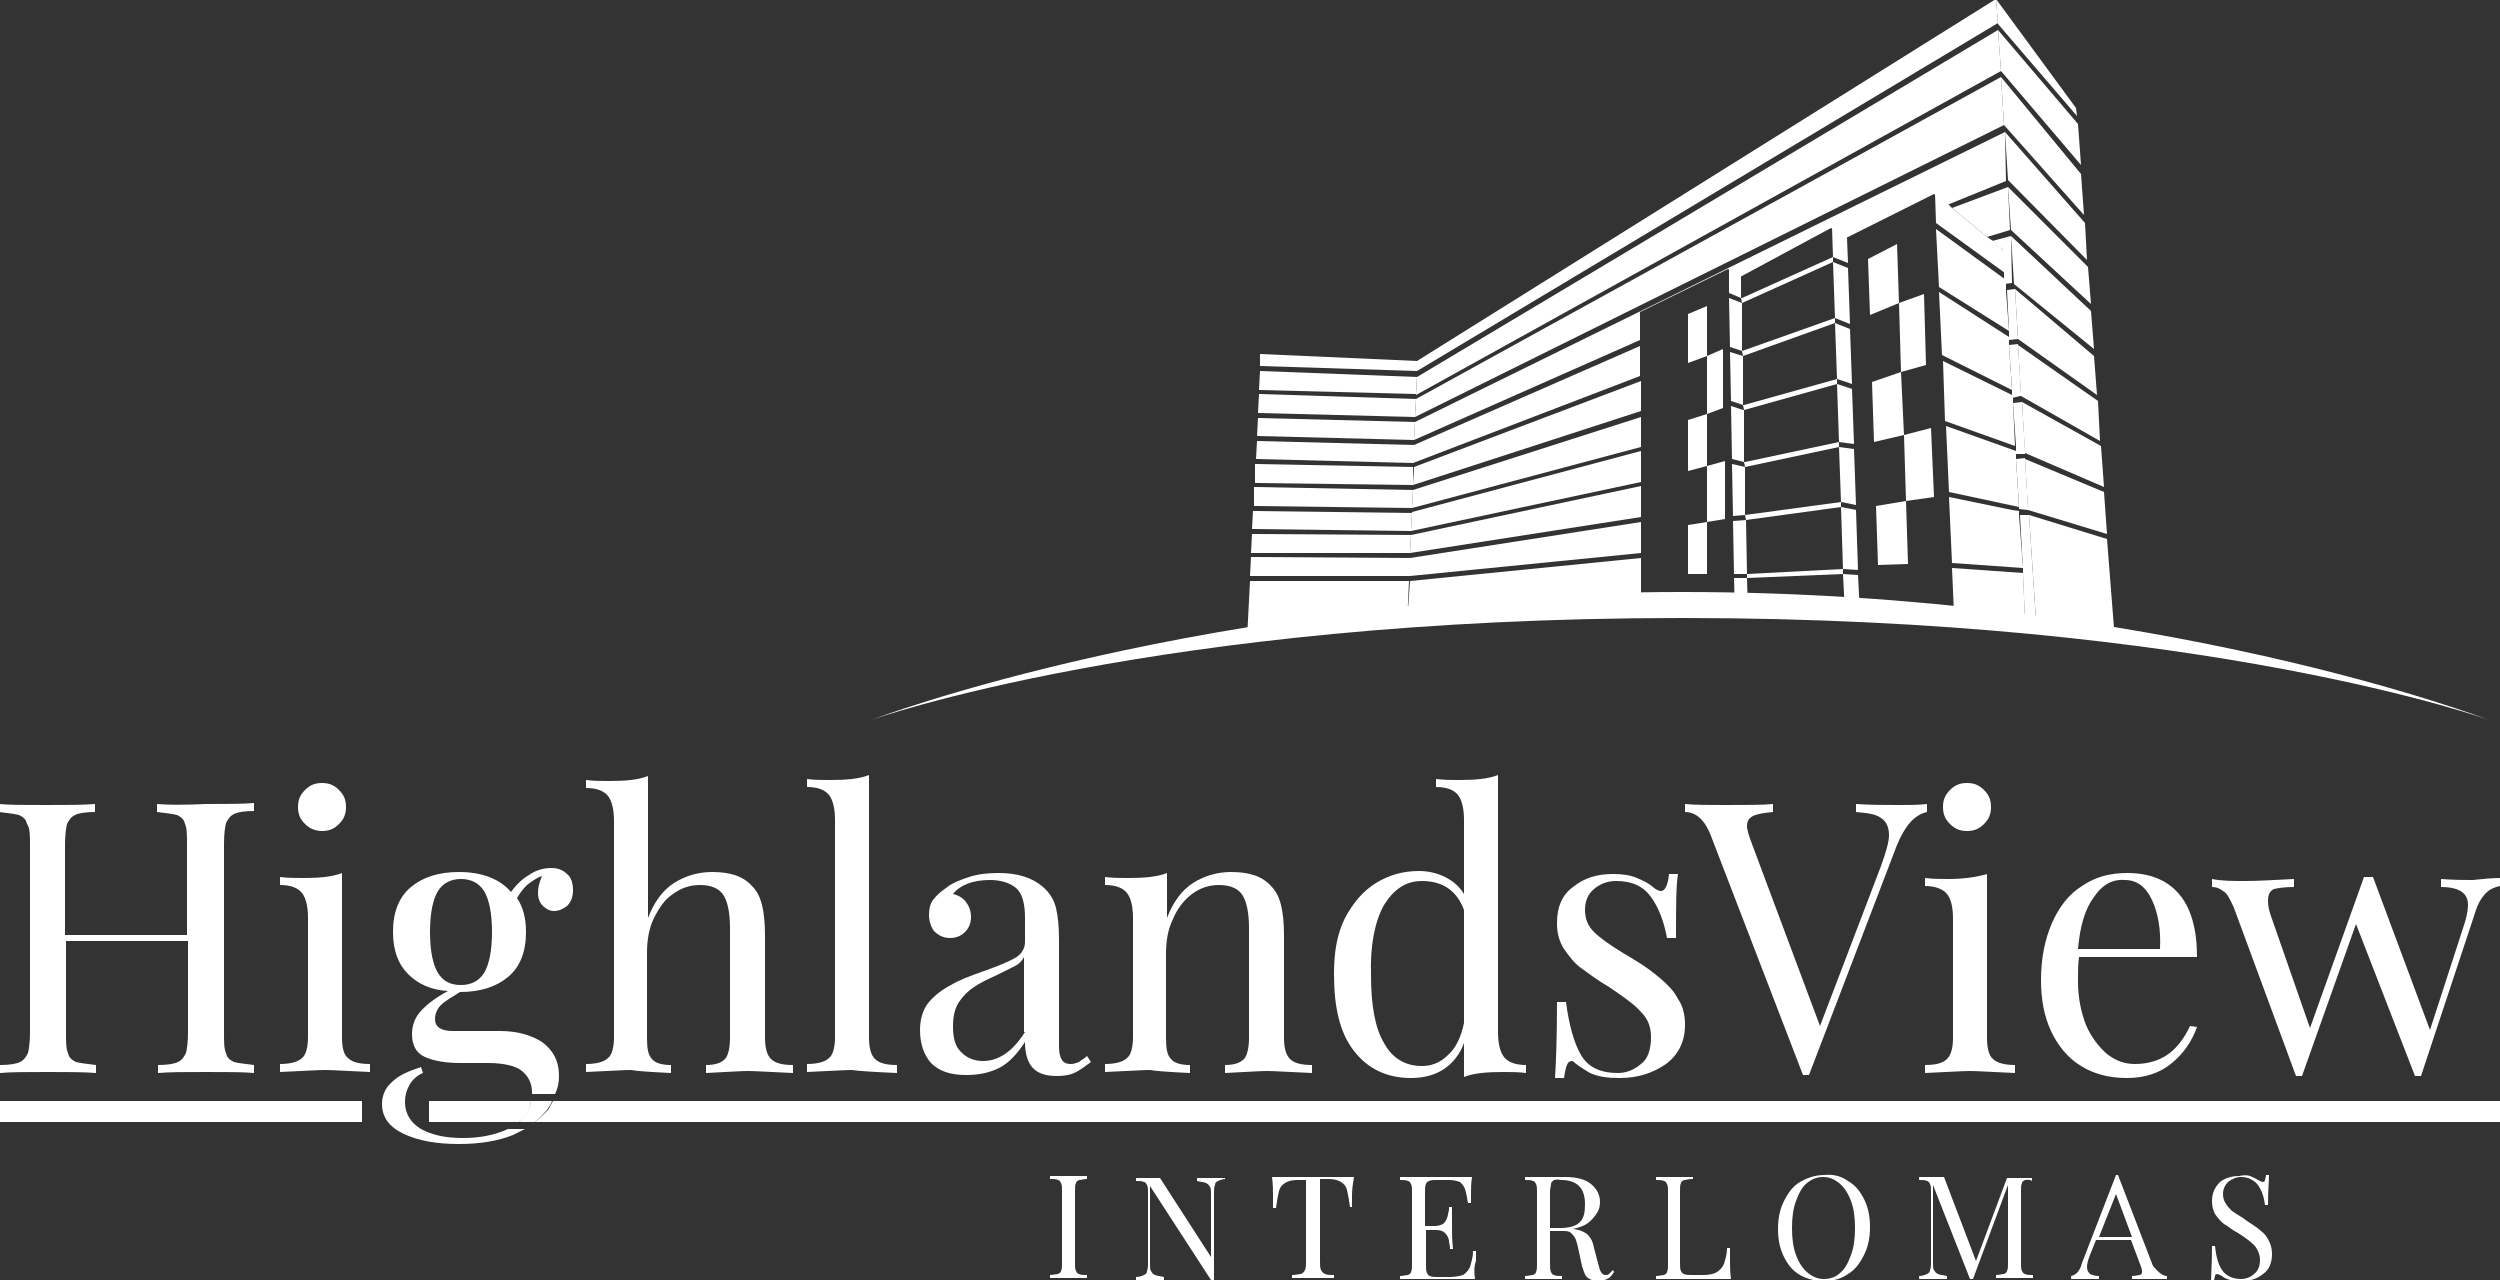 <?xml version="1.0" encoding="utf-8"?>
<!-- Generator: Adobe Illustrator 21.0.2, SVG Export Plug-In . SVG Version: 6.00 Build 0)  -->
<svg version="1.1" id="Layer_1" xmlns="http://www.w3.org/2000/svg" xmlns:xlink="http://www.w3.org/1999/xlink" x="0px" y="0px"
	 viewBox="0 0 250 128" style="enable-background:new 0 0 250 128;" xml:space="preserve">
<rect x="0" y="0" width="250" height="128" fill="#333333" stroke="none"/>
<style type="text/css">
	.st0{fill:#FFFFFF;}
</style>
<g>
	<g>
		<rect y="110.1" class="st0" width="36.2" height="2.1"/>
	</g>
	<g>
		<path class="st0" d="M108.7,117.9c-0.3,0-0.6,0.1-0.8,0.1c-0.2,0.1-0.3,0.2-0.3,0.3c-0.1,0.2-0.1,0.4-0.1,0.8v7.2
			c0,0.4,0,0.6,0.1,0.8c0.1,0.2,0.2,0.3,0.3,0.3c0.2,0.1,0.4,0.1,0.8,0.1v0.3c-0.4,0-1.1,0-1.8,0c-0.8,0-1.4,0-1.9,0v-0.3
			c0.3,0,0.6-0.1,0.8-0.1c0.2-0.1,0.3-0.2,0.3-0.3c0.1-0.2,0.1-0.4,0.1-0.8v-7.2c0-0.4,0-0.6-0.1-0.8c-0.1-0.2-0.2-0.3-0.3-0.3
			c-0.2-0.1-0.4-0.1-0.8-0.1v-0.3c0.4,0,1,0,1.9,0c0.8,0,1.4,0,1.8,0V117.9z"/>
		<path class="st0" d="M122.6,117.9c-0.3,0-0.6,0.1-0.8,0.2c-0.2,0.1-0.3,0.2-0.3,0.4c-0.1,0.2-0.1,0.5-0.1,0.8v8.7h-0.3l-6.1-9.4
			v7.7c0,0.4,0,0.7,0.1,0.8c0.1,0.2,0.2,0.3,0.4,0.4c0.2,0.1,0.5,0.1,0.9,0.2v0.3c-0.3,0-0.8,0-1.5,0c-0.6,0-1,0-1.3,0v-0.3
			c0.3,0,0.6-0.1,0.8-0.2c0.2-0.1,0.3-0.2,0.3-0.4c0.1-0.2,0.1-0.5,0.1-0.8v-7c0-0.4,0-0.6-0.1-0.8c-0.1-0.2-0.2-0.3-0.3-0.3
			c-0.2-0.1-0.4-0.1-0.8-0.1v-0.3c0.3,0,0.8,0,1.3,0c0.4,0,0.8,0,1.1,0l5.1,7.9v-6.2c0-0.4,0-0.7-0.1-0.8c-0.1-0.2-0.2-0.3-0.4-0.4
			c-0.2-0.1-0.5-0.1-0.9-0.2v-0.3c0.3,0,0.8,0,1.5,0c0.6,0,1,0,1.3,0V117.9z"/>
		<path class="st0" d="M135.2,119.5c0,0.5,0,0.9,0,1.2H135c-0.1-0.7-0.2-1.3-0.3-1.7c-0.1-0.4-0.3-0.6-0.6-0.8
			c-0.3-0.2-0.7-0.3-1.3-0.3h-0.8v8.2c0,0.4,0,0.7,0.1,0.9s0.2,0.3,0.4,0.4c0.2,0.1,0.5,0.1,0.9,0.1v0.3c-0.5,0-1.2,0-2.1,0
			c-1,0-1.7,0-2.1,0v-0.3c0.4,0,0.7-0.1,0.9-0.1c0.2-0.1,0.3-0.2,0.4-0.4s0.1-0.5,0.1-0.9V118h-0.8c-0.6,0-1,0.1-1.3,0.3
			c-0.3,0.2-0.5,0.4-0.6,0.8c-0.1,0.4-0.2,0.9-0.3,1.7h-0.3c0-0.3,0-0.7,0-1.2c0-0.5,0-1.2-0.1-1.9c0.8,0,2.2,0,4.1,0
			c1.9,0,3.3,0,4.1,0C135.3,118.3,135.2,118.9,135.2,119.5z"/>
		<path class="st0" d="M147.5,127.9c-0.7,0-1.8,0-3.3,0c-1.9,0-3.3,0-4.2,0v-0.3c0.3,0,0.6-0.1,0.8-0.1c0.2-0.1,0.3-0.2,0.3-0.3
			c0.1-0.2,0.1-0.4,0.1-0.8v-7.2c0-0.4,0-0.6-0.1-0.8c-0.1-0.2-0.2-0.3-0.3-0.3c-0.2-0.1-0.4-0.1-0.8-0.1v-0.3c0.9,0,2.3,0,4.2,0
			c1.4,0,2.4,0,3,0c-0.1,0.6-0.1,1.2-0.1,1.7c0,0.4,0,0.7,0,0.9h-0.3c-0.1-0.6-0.2-1.1-0.3-1.4c-0.1-0.3-0.3-0.5-0.5-0.7
			c-0.3-0.1-0.6-0.2-1.1-0.2h-1.2c-0.3,0-0.6,0-0.8,0.1c-0.2,0.1-0.3,0.2-0.3,0.3c-0.1,0.2-0.1,0.4-0.1,0.8v3.4h1
			c0.3,0,0.6-0.1,0.8-0.2c0.2-0.2,0.3-0.3,0.4-0.6c0.1-0.2,0.1-0.5,0.2-0.8l0-0.3h0.3c0,0.4,0,0.9,0,1.4v0.7c0,0.5,0,1.2,0.1,2.1
			h-0.3c0-0.1,0-0.3-0.1-0.7c0-0.4-0.2-0.7-0.4-0.9c-0.2-0.2-0.5-0.3-0.9-0.3h-1v3.5c0,0.4,0,0.6,0.1,0.8c0.1,0.2,0.2,0.3,0.3,0.3
			c0.2,0.1,0.4,0.1,0.8,0.1h1.1c0.6,0,1.1-0.1,1.4-0.2c0.3-0.2,0.5-0.4,0.7-0.8c0.1-0.4,0.3-0.9,0.3-1.6h0.3c0,0.3,0,0.6,0,1
			C147.4,126.6,147.4,127.2,147.5,127.9z"/>
		<path class="st0" d="M161.4,127.2c-0.2,0.3-0.4,0.6-0.7,0.7c-0.2,0.1-0.5,0.2-0.9,0.2c-0.4,0-0.7-0.1-1-0.3
			c-0.3-0.2-0.4-0.6-0.6-1.2l-0.3-1.4c-0.1-0.5-0.2-0.9-0.3-1.2c-0.1-0.3-0.3-0.5-0.5-0.7c-0.2-0.2-0.5-0.2-0.9-0.2H155v3.3
			c0,0.4,0,0.6,0.1,0.8c0.1,0.2,0.2,0.3,0.3,0.3c0.2,0.1,0.4,0.1,0.8,0.1v0.3c-0.4,0-1.1,0-1.8,0c-0.8,0-1.4,0-1.9,0v-0.3
			c0.3,0,0.6-0.1,0.8-0.1c0.2-0.1,0.3-0.2,0.3-0.3c0.1-0.2,0.1-0.4,0.1-0.8v-7.2c0-0.4,0-0.6-0.1-0.8c-0.1-0.2-0.2-0.3-0.3-0.3
			c-0.2-0.1-0.4-0.1-0.8-0.1v-0.3c0.4,0,1,0,1.8,0l1.6,0c0.2,0,0.4,0,0.6,0c1.1,0,2,0.2,2.6,0.7c0.6,0.5,0.9,1.1,0.9,1.8
			c0,0.4-0.1,0.8-0.3,1.1s-0.5,0.7-0.9,1c-0.4,0.3-1,0.5-1.6,0.6l0.2,0c0.6,0.1,1.1,0.3,1.4,0.6c0.3,0.3,0.5,0.7,0.6,1.3l0.4,1.5
			c0.1,0.4,0.2,0.8,0.3,0.9c0.1,0.2,0.3,0.3,0.4,0.3c0.2,0,0.3,0,0.4-0.1c0.1-0.1,0.2-0.2,0.4-0.4L161.4,127.2z M155.4,118
			c-0.1,0.1-0.3,0.2-0.3,0.4s-0.1,0.4-0.1,0.8v3.6h1c1,0,1.6-0.2,2-0.6c0.4-0.4,0.5-1,0.5-1.8c0-0.8-0.2-1.4-0.6-1.8
			c-0.4-0.4-1-0.6-1.8-0.6C155.7,117.9,155.5,118,155.4,118z"/>
		<path class="st0" d="M169.2,117.9c-0.3,0-0.6,0.1-0.8,0.1c-0.2,0.1-0.3,0.2-0.3,0.3c-0.1,0.2-0.1,0.4-0.1,0.8v7.2
			c0,0.4,0,0.6,0.1,0.8c0.1,0.2,0.2,0.3,0.3,0.3c0.2,0.1,0.4,0.1,0.8,0.1h1.1c0.6,0,1.1-0.1,1.4-0.3c0.3-0.2,0.5-0.4,0.7-0.8
			c0.1-0.4,0.3-0.9,0.3-1.6h0.3c0,0.3,0,0.7,0,1.2c0,0.5,0,1.2,0.1,1.9c-0.7,0-1.8,0-3.3,0c-1.9,0-3.3,0-4.2,0v-0.3
			c0.3,0,0.6-0.1,0.8-0.1c0.2-0.1,0.3-0.2,0.3-0.3c0.1-0.2,0.1-0.4,0.1-0.8v-7.2c0-0.4,0-0.6-0.1-0.8c-0.1-0.2-0.2-0.3-0.3-0.3
			c-0.2-0.1-0.4-0.1-0.8-0.1v-0.3c0.4,0,1,0,1.9,0c0.8,0,1.4,0,1.8,0V117.9z"/>
		<path class="st0" d="M184.8,118.1c0.7,0.4,1.2,1,1.6,1.8c0.4,0.8,0.6,1.7,0.6,2.8c0,1.1-0.2,2-0.6,2.8c-0.4,0.8-0.9,1.5-1.6,1.9
			c-0.7,0.5-1.5,0.7-2.4,0.7c-0.9,0-1.7-0.2-2.4-0.6c-0.7-0.4-1.2-1-1.6-1.8c-0.4-0.8-0.6-1.7-0.6-2.8c0-1.1,0.2-2,0.6-2.8
			c0.4-0.8,0.9-1.5,1.6-1.9s1.5-0.7,2.4-0.7C183.3,117.4,184.1,117.6,184.8,118.1z M180.7,118.3c-0.5,0.4-0.8,1-1.1,1.8
			c-0.3,0.8-0.4,1.7-0.4,2.7c0,1,0.1,1.9,0.4,2.7s0.7,1.4,1.2,1.8c0.5,0.4,1,0.6,1.6,0.6c0.6,0,1.2-0.2,1.6-0.6
			c0.5-0.4,0.8-1,1.1-1.8c0.3-0.8,0.4-1.7,0.4-2.7c0-1-0.1-1.9-0.4-2.7c-0.3-0.8-0.7-1.4-1.2-1.8c-0.5-0.4-1-0.6-1.6-0.6
			C181.7,117.7,181.2,117.9,180.7,118.3z"/>
		<path class="st0" d="M202.5,118c-0.2,0.1-0.3,0.2-0.3,0.3c-0.1,0.2-0.1,0.4-0.1,0.8v7.2c0,0.4,0,0.6,0.1,0.8
			c0.1,0.2,0.2,0.3,0.3,0.3c0.2,0.1,0.4,0.1,0.8,0.1v0.3c-0.4,0-1.1,0-1.8,0c-0.8,0-1.4,0-1.9,0v-0.3c0.3,0,0.6-0.1,0.8-0.1
			c0.2-0.1,0.3-0.2,0.3-0.3c0.1-0.2,0.1-0.4,0.1-0.8v-7.8l-3.5,9.4H197l-3.7-9.4v7.7c0,0.4,0,0.7,0.1,0.8c0.1,0.2,0.2,0.3,0.4,0.4
			c0.2,0.1,0.5,0.1,0.9,0.2v0.3c-0.3,0-0.8,0-1.5,0c-0.6,0-1,0-1.3,0v-0.3c0.3,0,0.6-0.1,0.8-0.2c0.2-0.1,0.3-0.2,0.3-0.4
			c0.1-0.2,0.1-0.5,0.1-0.8v-7c0-0.4,0-0.6-0.1-0.8c-0.1-0.2-0.2-0.3-0.3-0.3c-0.2-0.1-0.4-0.1-0.8-0.1v-0.3c0.3,0,0.8,0,1.3,0
			c0.5,0,0.9,0,1.2,0l3.2,8.4l3.1-8.3h0.7c0.8,0,1.4,0,1.8,0v0.3C202.9,117.9,202.7,118,202.5,118z"/>
		<path class="st0" d="M216.7,127.6v0.3c-0.4,0-0.9,0-1.6,0c-0.8,0-1.4,0-1.9,0v-0.3c0.4,0,0.6-0.1,0.8-0.1c0.2-0.1,0.2-0.2,0.2-0.4
			c0-0.2-0.1-0.4-0.2-0.7l-0.9-2.4h-3.5l-0.6,1.5c-0.2,0.5-0.3,0.9-0.3,1.2c0,0.3,0.1,0.5,0.3,0.7c0.2,0.1,0.5,0.2,0.9,0.2v0.3
			c-0.6,0-1.1,0-1.7,0c-0.4,0-0.8,0-1.1,0v-0.3c0.5-0.1,0.9-0.5,1.1-1.3l3.4-8.8h0.2l3.5,9.1C215.9,127.3,216.3,127.6,216.7,127.6z
			 M213.2,123.7l-1.6-4.3l-1.7,4.3H213.2z"/>
		<path class="st0" d="M225,117.6c0.2,0.1,0.5,0.2,0.8,0.4c0.2,0.1,0.4,0.2,0.5,0.2c0.1,0,0.2-0.1,0.2-0.2c0-0.1,0.1-0.3,0.1-0.5
			h0.3c0,0.6-0.1,1.5-0.1,3h-0.3c-0.1-0.8-0.3-1.4-0.7-2c-0.4-0.5-1-0.8-1.7-0.8c-0.5,0-0.9,0.2-1.3,0.5c-0.3,0.3-0.5,0.7-0.5,1.2
			c0,0.4,0.1,0.7,0.3,1c0.2,0.3,0.4,0.5,0.6,0.7c0.3,0.2,0.6,0.4,1.1,0.7l0.4,0.3c0.6,0.4,1.1,0.7,1.4,1c0.4,0.3,0.6,0.6,0.8,1
			c0.2,0.4,0.3,0.8,0.3,1.3c0,0.9-0.3,1.6-0.9,2c-0.6,0.5-1.3,0.7-2.2,0.7c-0.5,0-0.8,0-1.1-0.1c-0.3-0.1-0.6-0.2-0.8-0.4
			c-0.2-0.1-0.4-0.2-0.5-0.2c-0.1,0-0.2,0.1-0.2,0.2c0,0.1-0.1,0.3-0.1,0.5h-0.3c0-0.5,0.1-1.7,0.1-3.5h0.3c0.1,1,0.3,1.8,0.7,2.4
			c0.4,0.6,1.1,0.9,1.9,0.9c0.5,0,1-0.2,1.3-0.5c0.4-0.3,0.6-0.8,0.6-1.4c0-0.5-0.2-1-0.5-1.4c-0.4-0.4-0.9-0.8-1.7-1.3
			c-0.6-0.3-1-0.7-1.4-0.9c-0.4-0.3-0.6-0.6-0.9-1c-0.2-0.4-0.3-0.8-0.3-1.3c0-0.8,0.3-1.4,0.8-1.9c0.5-0.4,1.2-0.6,1.9-0.6
			C224.4,117.5,224.7,117.5,225,117.6z"/>
	</g>
	<g>
		<path class="st0" d="M192.7,80.4v0.8c-1.3,0.3-2.2,1.4-3,3.3l-8.8,23h-0.3h-0.3l-9.2-23.9c-0.6-1.6-1.5-2.4-2.6-2.4v-0.8
			c1,0.1,2.3,0.1,4,0.1c2.2,0,3.8,0,4.8-0.1v0.8c-1,0.1-1.6,0.2-2,0.4c-0.4,0.2-0.6,0.5-0.6,1c0,0.4,0.2,1,0.5,1.8l6.8,18.2l6.1-16
			c0.5-1.4,0.8-2.4,0.8-3.1c0-0.8-0.3-1.4-0.8-1.7c-0.5-0.4-1.4-0.5-2.5-0.6v-0.8c1.4,0.1,2.9,0.1,4.3,0.1
			C191,80.5,191.9,80.5,192.7,80.4z"/>
		<path class="st0" d="M198.7,103.8c0,1,0.2,1.8,0.6,2.1c0.4,0.4,1.2,0.6,2.2,0.6v0.8c-2.3-0.1-3.8-0.2-4.5-0.2
			c-0.7,0-2.2,0.1-4.5,0.2v-0.8c1.1,0,1.8-0.2,2.2-0.6c0.4-0.4,0.6-1.1,0.6-2.1V91.9c0-1.2-0.2-2-0.6-2.5c-0.4-0.5-1.2-0.8-2.2-0.8
			v-0.8c0.8,0.1,1.6,0.1,2.3,0.1c1.6,0,2.9-0.2,3.9-0.5V103.8z M198.4,79c0.5,0.5,0.7,1,0.7,1.7c0,0.7-0.2,1.2-0.7,1.7
			c-0.5,0.5-1,0.7-1.7,0.7c-0.7,0-1.2-0.2-1.7-0.7c-0.5-0.5-0.7-1-0.7-1.7c0-0.7,0.2-1.2,0.7-1.7c0.5-0.5,1-0.7,1.7-0.7
			C197.4,78.3,197.9,78.5,198.4,79z"/>
		<path class="st0" d="M219.7,102.7c-0.5,1.4-1.3,2.6-2.5,3.6c-1.2,1-2.7,1.5-4.5,1.5c-1.8,0-3.3-0.4-4.6-1.2c-1.3-0.8-2.3-2-3-3.5
			c-0.7-1.5-1-3.2-1-5.1c0-2.2,0.4-4.1,1.1-5.7c0.7-1.6,1.7-2.9,3-3.7c1.3-0.9,2.8-1.3,4.5-1.3c2.3,0,4,0.7,5.2,2.1
			c1.2,1.4,1.8,3.5,1.8,6.3h-11.8c-0.1,0.7-0.1,1.5-0.1,2.4c0,1.7,0.3,3.1,0.8,4.4c0.5,1.2,1.3,2.2,2.1,2.9c0.9,0.7,1.8,1,2.8,1
			c1.2,0,2.3-0.3,3.2-0.9c0.9-0.6,1.7-1.6,2.3-2.9L219.7,102.7z M209.4,89.7c-0.9,1.2-1.4,2.9-1.6,5.2h8.2c0.1-2-0.2-3.6-0.8-4.9
			c-0.6-1.3-1.5-2-2.7-2C211.2,87.9,210.2,88.5,209.4,89.7z"/>
		<path class="st0" d="M250,87.8v0.8c-0.5,0.1-1,0.3-1.4,0.7c-0.4,0.4-0.8,1-1.1,2l-5.4,16.3h-0.6l-5.9-15.2l-5.4,15.2h-0.6
			l-6.2-16.8c-0.4-0.9-0.7-1.5-1.1-1.7c-0.4-0.3-0.7-0.4-1.1-0.4v-0.8c1,0.2,2.1,0.2,3.3,0.2c1.3,0,2.9-0.1,4.9-0.2v0.8
			c-0.9,0-1.6,0.1-2,0.2c-0.4,0.2-0.6,0.5-0.6,1.2c0,0.5,0.1,1,0.4,1.8l3.8,10.9l5.4-15.1h0.9l5.7,15.3l3.5-10.8
			c0.2-0.7,0.3-1.3,0.3-1.7c0-0.6-0.2-1-0.6-1.3c-0.4-0.3-1.1-0.5-2.1-0.5v-0.8c1.3,0.1,2.4,0.1,3.2,0.1
			C248.2,87.9,249.2,87.8,250,87.8z"/>
	</g>
	<g>
		<g>
			<g>
				<polygon class="st0" points="183.7,37.9 183.7,37.9 185.2,38.4 185,32.9 183.5,32.3 				"/>
				<polygon class="st0" points="183.9,44.2 185.4,44.4 185.2,38.9 183.7,38.4 				"/>
				<polygon class="st0" points="183.5,31.8 183.5,31.8 185,32.4 184.8,26.8 183.3,26.2 				"/>
				<polygon class="st0" points="184.1,50.2 184.1,50.2 184.1,50.2 185.6,50.5 185.4,44.9 183.9,44.7 				"/>
				<polygon class="st0" points="184.3,56.9 185.8,57 185.6,51 184.1,50.7 				"/>
				<polygon class="st0" points="184.8,26.3 184.7,23.8 183.2,22.7 183.3,25.7 183.3,25.7 				"/>
				<polygon class="st0" points="184.3,57.4 184.5,61.4 186,61.4 185.8,57.5 				"/>
			</g>
			<polygon class="st0" points="174.1,27.6 172.9,26.8 172.9,29.3 174.1,29.8 			"/>
			<polygon class="st0" points="174.4,41 174.3,41 173.1,40.6 173.2,45.9 174.4,46.2 			"/>
			<polygon class="st0" points="173.4,57.8 173.5,61.4 174.8,61.4 174.7,57.8 			"/>
			<polygon class="st0" points="174.6,52 173.3,52.1 173.4,57.4 174.7,57.4 			"/>
			<polygon class="st0" points="174.3,35.6 174.3,35.6 173,35.2 173.1,40.1 174.3,40.5 			"/>
			<polygon class="st0" points="174.5,51.5 174.5,46.7 174.5,46.7 173.2,46.4 173.3,51.6 174.5,51.5 			"/>
			<polygon class="st0" points="174.2,30.3 174.2,30.3 172.9,29.8 173,34.7 174.2,35.1 			"/>
			<polygon class="st0" points="183.3,26.2 183.3,26.2 183.3,25.7 174.2,29.8 174.1,29.8 174.2,30.3 			"/>
			<polygon class="st0" points="183.5,32.3 183.5,31.8 174.2,35.1 174.2,35.1 174.3,35.6 183.5,32.3 			"/>
			<polygon class="st0" points="183.7,38.4 183.7,37.9 174.4,40.5 174.3,40.5 174.4,41 183.7,38.4 			"/>
			<polygon class="st0" points="183.9,44.7 183.9,44.2 183.9,44.2 174.5,46.2 174.4,46.2 174.5,46.7 183.9,44.7 			"/>
			<polygon class="st0" points="184.1,50.7 184.1,50.7 184.1,50.2 174.5,51.5 174.6,52 174.6,52 			"/>
			<polygon class="st0" points="184.3,56.9 174.7,57.4 174.7,57.4 174.7,57.8 174.7,57.8 184.3,57.4 184.3,57.4 184.3,56.9 			"/>
		</g>
		<g>
			<polygon class="st0" points="207.7,11.6 207.6,10.8 199.6,-0.1 199.8,2.4 			"/>
			<polygon class="st0" points="209.4,34.9 209.1,31.1 201.1,23.6 201.4,28.4 			"/>
			<polygon class="st0" points="209.7,39.5 209.4,35.6 201.5,28.9 201.8,33.9 			"/>
			<polygon class="st0" points="210,44.1 209.8,40.1 201.8,34.5 202.1,39.6 			"/>
			<polygon class="st0" points="208.1,16.5 207.8,12.4 199.8,3 200.1,7.1 			"/>
			<polygon class="st0" points="208.4,21.5 208.1,17.4 200.1,7.7 200.4,12.5 			"/>
			<polygon class="st0" points="209.1,30.4 208.8,26.7 200.8,18.7 201.1,23 			"/>
			<polygon class="st0" points="210.4,49.2 202.5,45.9 202.8,51 210.7,53.4 			"/>
			<polygon class="st0" points="208.7,26 208.5,22.3 200.5,13.2 200.8,18 			"/>
			<polygon class="st0" points="211.4,62.8 210.7,53.9 202.9,51.5 203.6,62 			"/>
			<polygon class="st0" points="210.4,48.7 210.1,44.6 202.2,40.2 202.5,45.3 			"/>
		</g>
		<g>
			<polygon class="st0" points="125,57.6 141,57.6 141,57.6 141,55.8 125.1,55.7 			"/>
			<polygon class="st0" points="141.5,41.7 141.6,39.9 125.9,39.4 125.8,41.3 			"/>
			<polygon class="st0" points="125.7,44.1 125.6,45.9 141.3,46.3 141.4,46.2 141.4,44.5 			"/>
			<polygon class="st0" points="141.7,37.1 141.7,36.1 126,35.4 126,36.6 			"/>
			<polygon class="st0" points="141.4,44 141.5,42.2 125.8,41.8 125.7,43.6 141.4,44 			"/>
			<polygon class="st0" points="124.7,63.9 140.7,62.4 140.9,58.1 125,58.1 			"/>
			<polygon class="st0" points="125.2,52.9 141.1,53.1 141.1,53.1 141.2,51.3 125.3,51.1 			"/>
			<polygon class="st0" points="125.1,55.3 141,55.3 141,55.3 141.1,53.5 125.2,53.4 			"/>
			<polygon class="st0" points="141.6,39.4 141.7,37.7 126,37.1 125.9,39 			"/>
			<polygon class="st0" points="125.4,50.6 141.2,50.8 141.3,49 125.4,48.7 			"/>
			<polygon class="st0" points="125.5,48.3 141.3,48.5 141.3,46.7 125.5,46.4 			"/>
		</g>
		<polygon class="st0" points="168.8,31.4 170.7,30.6 170.7,35.6 168.8,36.3 		"/>
		<polygon class="st0" points="168.8,42 170.7,41.4 170.7,46.6 168.8,47.1 		"/>
		<polygon class="st0" points="170.7,35.6 172.3,34.9 172.3,40.8 170.7,41.4 		"/>
		<polygon class="st0" points="170.7,46.6 172.5,46.1 172.5,51.9 170.7,52.2 		"/>
		<polygon class="st0" points="168.8,52.5 170.7,52.2 170.7,57.4 168.8,57.4 		"/>
		<polygon class="st0" points="186.8,25.9 189.7,24.4 189.9,30.3 187,31.5 		"/>
		<polygon class="st0" points="187.2,38.2 190.1,37.2 190.4,43.5 187.4,44.2 		"/>
		<polygon class="st0" points="189.9,30.3 192.4,29.4 192.6,36.5 190.1,37.2 		"/>
		<polygon class="st0" points="190.4,43.5 193.1,42.8 193.4,49.7 190.6,50.1 		"/>
		<polygon class="st0" points="187.6,50.6 190.6,50.1 190.8,56.4 187.8,56.5 		"/>
		<path class="st0" d="M200.1,7.1l-58.5,32.4l0.1-1.8L199.8,3L200.1,7.1z M199.6-0.1l-57.9,36.2l0,1l58.1-34.8L199.6-0.1z
			 M200.1,7.7l-58.5,32.2l-0.1,1.8l58.9-29.2L200.1,7.7z M141.4,44.5l-0.1,1.8l22.7-8.7v-3L141.4,44.5L141.4,44.5z M141.4,46.7
			L141.4,46.7l-0.1,1.8l22.8-7.4v-3L141.4,46.7L141.4,46.7z M141.1,53.1l23-4.9v-3.1l-22.9,6.1L141.1,53.1z M141.2,50.8l22.9-6.1v-3
			L141.3,49L141.2,50.8z M141,55.3l23.1-3.6v-3.1l-23,4.9L141,55.3z M140.7,62.4l23.4-1v-5.6l-23.1,2.3L140.7,62.4z M141,57.6
			l23.1-2.3v-3.1L141,55.8L141,57.6z M201.1,23.6l-1.9,0.5l1.1,0.9l0.1,2.3l0,0.6l0,0.5l0.8-0.1L201.1,23.6z M201.5,28.9l-0.8,0.1
			l0.2,4l0,0.6l0,0.4l0.9-0.1L201.5,28.9z M200.5,13.2l-59,29l-0.1,1.8l22.6-10v-2.8l8.8-4.3l1.2,0.8l9.1-4.9l1.5,1l8.8-4.4l1.3,1.1
			l5.9-2.4L200.5,13.2z M200.8,18.7l-5.6,2.1l3.5,2.9l2.3-0.7L200.8,18.7z M202.9,51.5l-0.9,0l0.3,5.4l0,0.5l0.2,4.7h1.1L202.9,51.5
			z M202,39.6l0.1,0l0-0.2l0,0l0,0l-0.3-5l-0.9,0.1l0.3,4.4l0,0.6l0,0.3l0.4-0.1L202,39.6z M202.3,45.4L202.3,45.4l0.2,0l0-0.3
			l0-0.1l0,0l-0.3-4.8l-0.9,0.1l0.3,4.3l0,0.5l0,0.3L202.3,45.4L202.3,45.4z M202.8,51l0-0.2l-0.3-5l-0.9,0.1l0.3,4.7l0,0.3
			L202.8,51L202.8,51z"/>
		<g>
			<polygon class="st0" points="201.6,45.9 201.6,45.4 201.6,45.1 194.6,42.6 194.9,49.2 201.9,50.7 			"/>
			<polygon class="st0" points="201.3,40.3 201.3,39.8 201.2,39.5 194.3,36.1 194.5,42.1 201.5,44.6 			"/>
			<polygon class="st0" points="200.9,34.6 200.9,34 200.9,33.7 193.9,29.2 194.2,35.5 201.2,39 			"/>
			<polygon class="st0" points="202.3,57.3 195.2,56.8 195.4,61.4 202.5,62 			"/>
			<polygon class="st0" points="200.4,25.1 199.3,24.1 198.7,23.7 195.2,20.8 194.8,20.4 193.5,19.3 193.6,22.3 200.5,27.3 			"/>
			<polygon class="st0" points="201.9,51.5 201.9,51.1 201.2,51 194.9,49.7 195.2,56.3 202.3,56.8 			"/>
			<polygon class="st0" points="200.6,29.1 200.6,28.5 200.6,28 193.6,22.9 193.9,28.7 200.9,33.1 			"/>
		</g>
	</g>
	<path class="st0" d="M87.1,72c0,0,28.5-10.2,81.1-10.2S248.9,72,248.9,72s-33.1-12.8-80.7-12.8S87.1,72,87.1,72z"/>
	<g>
		<path class="st0" d="M15.7,80.4v0.8c0.9,0.1,1.6,0.2,2,0.3c0.4,0.2,0.7,0.4,0.8,0.9c0.2,0.4,0.2,1.1,0.2,2.1v9H6.5v-9
			c0-1,0.1-1.7,0.2-2.1c0.2-0.4,0.4-0.7,0.8-0.9c0.4-0.2,1.1-0.3,2-0.3v-0.8c-1.2,0.1-2.8,0.1-4.8,0.1c-2.2,0-3.8,0-4.8-0.1v0.8
			c0.9,0.1,1.6,0.2,2,0.3c0.4,0.2,0.7,0.4,0.8,0.9C3,82.8,3,83.5,3,84.4v18.8c0,1-0.1,1.7-0.2,2.1c-0.2,0.4-0.4,0.7-0.8,0.9
			c-0.4,0.2-1.1,0.3-2,0.3v0.8c1.1-0.1,2.7-0.1,4.8-0.1c2,0,3.6,0,4.8,0.1v-0.8c-0.9-0.1-1.6-0.2-2-0.3c-0.4-0.2-0.7-0.4-0.8-0.9
			c-0.2-0.4-0.2-1.1-0.2-2.1v-9.1h12.2v9.1c0,1-0.1,1.7-0.2,2.1c-0.2,0.4-0.4,0.7-0.8,0.9c-0.4,0.2-1.1,0.3-2,0.3v0.8
			c1.2-0.1,2.7-0.1,4.8-0.1c2.2,0,3.8,0,4.8,0.1v-0.8c-0.9-0.1-1.6-0.2-2-0.3c-0.4-0.2-0.7-0.4-0.8-0.9c-0.2-0.4-0.2-1.1-0.2-2.1
			V84.4c0-1,0.1-1.7,0.2-2.1c0.2-0.4,0.4-0.7,0.8-0.9c0.4-0.2,1.1-0.3,2-0.3v-0.8c-1.1,0.1-2.7,0.1-4.8,0.1
			C18.4,80.5,16.8,80.5,15.7,80.4z"/>
		<path class="st0" d="M34.2,103.8V87.3c-1,0.4-2.3,0.5-3.9,0.5c-0.8,0-1.5,0-2.3-0.1v0.8c1.1,0,1.8,0.3,2.2,0.8
			c0.4,0.5,0.6,1.4,0.6,2.5v11.9c0,1-0.2,1.8-0.6,2.1c-0.4,0.4-1.2,0.6-2.2,0.6v0.8c2.3-0.1,3.8-0.2,4.5-0.2c0.7,0,2.2,0.1,4.5,0.2
			v-0.8c-1.1,0-1.8-0.2-2.2-0.6C34.4,105.5,34.2,104.8,34.2,103.8z"/>
		<path class="st0" d="M32.2,83.1c0.7,0,1.2-0.2,1.7-0.7c0.5-0.5,0.7-1,0.7-1.7c0-0.7-0.2-1.2-0.7-1.7c-0.5-0.5-1-0.7-1.7-0.7
			c-0.7,0-1.2,0.2-1.7,0.7c-0.5,0.5-0.7,1-0.7,1.7c0,0.7,0.2,1.2,0.7,1.7C31,82.9,31.6,83.1,32.2,83.1z"/>
		<path class="st0" d="M46.3,113.8c-1.8,0-3.1-0.3-4.2-0.9c-1-0.6-1.6-1.5-1.6-2.7c0-0.7,0.2-1.3,0.5-1.8c0.3-0.5,0.8-0.9,1.3-1.1
			l-0.2-0.6c-1.2,0.4-2.2,0.8-2.9,1.5c-0.7,0.6-1,1.4-1,2.2c0,1.3,0.7,2.3,2.2,3c1.5,0.7,3.3,1,5.5,1c2.1,0,3.9-0.3,5.4-0.9
			c0.4-0.2,0.8-0.4,1.2-0.6h-1.7C49.5,113.5,48,113.8,46.3,113.8z"/>
		<path class="st0" d="M55.9,107.6c0-1.5-0.6-2.6-1.7-3.4c-1.1-0.7-2.5-1.1-4.2-1.1h-4.7c-1.2,0-1.8-0.4-1.8-1.2
			c0-0.5,0.2-1,0.6-1.4c0.4-0.4,1.1-0.8,1.9-1.3h0c2,0,3.6-0.5,4.8-1.5c1.2-1,1.8-2.5,1.8-4.5c0-1.4-0.3-2.5-0.9-3.4
			c0.3-0.5,0.6-0.9,1-1.3c0.4-0.3,0.9-0.7,1.5-0.9c-0.3,0.7-0.4,1.2-0.4,1.7c0,0.6,0.2,1,0.5,1.3c0.3,0.3,0.7,0.5,1.1,0.5
			c0.5,0,0.9-0.2,1.3-0.5c0.4-0.4,0.6-0.9,0.6-1.6c0-0.7-0.2-1.3-0.6-1.6c-0.4-0.4-0.9-0.6-1.6-0.6c-0.7,0-1.5,0.2-2.2,0.7
			c-0.7,0.4-1.3,1-1.8,1.7c-1.1-1.3-2.9-2-5.2-2c-2,0-3.6,0.5-4.8,1.5c-1.2,1-1.8,2.5-1.8,4.5c0,1.8,0.5,3.2,1.5,4.2
			c1,1,2.3,1.6,4,1.7c-1.3,0.7-2.2,1.4-2.8,2.1c-0.6,0.7-0.8,1.5-0.8,2.2c0,1.1,0.4,1.9,1.3,2.3c0.9,0.4,2.1,0.6,3.5,0.6h2.8
			c1.6,0,2.8,0.3,3.4,0.8c0.6,0.5,1,1.2,1,2.1c0,0.1,0,0.1,0,0.2h2.3C55.8,108.8,55.9,108.2,55.9,107.6z M43.8,97.3
			c-0.5-0.8-0.8-2.2-0.8-4.1c0-1.9,0.3-3.3,0.8-4.1c0.5-0.8,1.3-1.2,2.3-1.2c1,0,1.8,0.4,2.3,1.2c0.5,0.8,0.8,2.2,0.8,4.1
			c0,1.9-0.3,3.3-0.8,4.1c-0.5,0.8-1.3,1.2-2.3,1.2C45,98.5,44.3,98.1,43.8,97.3z"/>
		<path class="st0" d="M67.1,107.3v-0.8c-0.9,0-1.6-0.2-1.9-0.6c-0.4-0.4-0.5-1.1-0.5-2.1v-8.5c0-1.3,0.2-2.5,0.7-3.5
			c0.5-1,1.1-1.9,1.9-2.4c0.8-0.6,1.7-0.9,2.7-0.9c1.2,0,2,0.4,2.4,1.1c0.4,0.7,0.6,1.8,0.6,3.2v11c0,1-0.2,1.8-0.5,2.1
			c-0.4,0.4-1,0.6-1.9,0.6v0.8c2.1-0.1,3.5-0.2,4.2-0.2c0.7,0,2.2,0.1,4.5,0.2v-0.8c-1.1,0-1.8-0.2-2.2-0.6
			c-0.4-0.4-0.6-1.1-0.6-2.1V93.6c0-1.3-0.1-2.3-0.3-3.1c-0.2-0.8-0.5-1.4-1-1.9c-0.9-1-2.2-1.4-4-1.4c-1.4,0-2.7,0.4-3.8,1.1
			c-1.1,0.7-2,1.9-2.6,3.5V77.6c-1,0.4-2.3,0.5-3.9,0.5c-0.8,0-1.5,0-2.3-0.1v0.8c1.1,0,1.8,0.3,2.2,0.8c0.4,0.5,0.6,1.4,0.6,2.5
			v21.6c0,1-0.2,1.8-0.6,2.1c-0.4,0.4-1.2,0.6-2.2,0.6v0.8c2.3-0.1,3.8-0.2,4.5-0.2C63.6,107.1,65,107.2,67.1,107.3z"/>
		<path class="st0" d="M89.7,107.3v-0.8c-1.1,0-1.8-0.2-2.2-0.6c-0.4-0.4-0.6-1.1-0.6-2.1V77.5c-1,0.4-2.3,0.5-3.9,0.5
			c-0.8,0-1.6,0-2.3-0.1v0.8c1.1,0,1.8,0.3,2.2,0.8c0.4,0.5,0.6,1.4,0.6,2.5v21.7c0,1-0.2,1.8-0.6,2.1c-0.4,0.4-1.2,0.6-2.2,0.6v0.8
			c2.3-0.1,3.8-0.2,4.5-0.2C85.8,107.1,87.4,107.2,89.7,107.3z"/>
		<path class="st0" d="M101.5,95.8c-0.7,0.4-1.7,0.8-3.1,1.3c-1.4,0.5-2.5,0.9-3.3,1.4c-0.8,0.4-1.6,1-2.2,1.7
			c-0.6,0.7-0.9,1.7-0.9,2.8c0,1.4,0.4,2.5,1.1,3.3c0.8,0.8,1.9,1.2,3.5,1.2c1.2,0,2.3-0.2,3.3-0.7c1-0.5,1.8-1.4,2.6-2.6
			c0,1,0.2,1.9,0.7,2.5c0.5,0.6,1.3,0.9,2.5,0.9c0.7,0,1.3-0.1,1.7-0.3c0.5-0.2,1-0.6,1.7-1.1l-0.4-0.6c-0.3,0.3-0.6,0.4-0.8,0.6
			c-0.3,0.1-0.5,0.2-0.8,0.2c-0.4,0-0.7-0.1-0.9-0.4c-0.2-0.3-0.3-0.7-0.3-1.4V94c0-1.3-0.1-2.4-0.3-3.2c-0.2-0.8-0.6-1.5-1.3-2.1
			c-1-0.9-2.5-1.4-4.4-1.4c-1.1,0-2.1,0.1-3,0.4c-0.9,0.3-1.7,0.6-2.3,1.1c-0.6,0.4-1,0.8-1.3,1.2c-0.3,0.4-0.4,0.9-0.4,1.5
			c0,0.6,0.2,1.2,0.5,1.6c0.4,0.4,0.9,0.7,1.6,0.7c0.6,0,1.1-0.2,1.5-0.6c0.4-0.4,0.6-0.9,0.6-1.5c0-0.6-0.2-1.1-0.5-1.5
			c-0.3-0.4-0.8-0.7-1.3-0.8c0.7-0.9,2-1.4,3.7-1.4c1.1,0,2,0.3,2.6,0.8c0.6,0.5,0.9,1.5,0.9,3v2.4
			C102.5,94.8,102.2,95.4,101.5,95.8z M102.5,103.2c-1.2,1.9-2.6,2.9-4.2,2.9c-0.9,0-1.6-0.3-2.2-0.9c-0.6-0.6-0.8-1.4-0.8-2.6
			c0-1,0.2-1.8,0.6-2.4c0.4-0.6,0.9-1.1,1.5-1.5c0.6-0.4,1.4-0.8,2.3-1.2c0.8-0.4,1.4-0.7,1.8-0.9c0.4-0.2,0.7-0.5,0.9-0.9V103.2z"
			/>
		<path class="st0" d="M119,107.3v-0.8c-0.9,0-1.6-0.2-1.9-0.6c-0.4-0.4-0.5-1.1-0.5-2.1v-8.4c0-1.3,0.2-2.5,0.7-3.5
			c0.4-1,1.1-1.9,1.9-2.5c0.8-0.6,1.7-0.9,2.7-0.9c1.2,0,2,0.4,2.4,1.1c0.4,0.7,0.6,1.8,0.6,3.2v11c0,1-0.2,1.8-0.5,2.1
			c-0.4,0.4-1,0.6-1.9,0.6v0.8c2.1-0.1,3.5-0.2,4.2-0.2c0.7,0,2.2,0.1,4.5,0.2v-0.8c-1.1,0-1.8-0.2-2.2-0.6
			c-0.4-0.4-0.6-1.1-0.6-2.1V93.6c0-1.3-0.1-2.3-0.3-3.1c-0.2-0.8-0.5-1.4-1-1.9c-0.9-1-2.2-1.4-4-1.4c-1.4,0-2.7,0.4-3.8,1.1
			c-1.1,0.7-2,1.9-2.6,3.5v-4.5c-1,0.4-2.3,0.5-3.9,0.5c-0.8,0-1.5,0-2.3-0.1v0.8c1.1,0,1.8,0.3,2.2,0.8c0.4,0.5,0.6,1.4,0.6,2.5
			v11.9c0,1-0.2,1.8-0.6,2.1c-0.4,0.4-1.2,0.6-2.2,0.6v0.8c2.3-0.1,3.8-0.2,4.5-0.2C115.5,107.1,116.9,107.2,119,107.3z"/>
		<path class="st0" d="M141.1,107.8c1.3,0,2.4-0.3,3.3-0.9c0.9-0.6,1.6-1.5,2-2.6v3.4c1-0.4,2.3-0.5,3.9-0.5c0.8,0,1.6,0,2.3,0.1
			v-0.8c-1.1,0-1.8-0.3-2.2-0.8c-0.4-0.5-0.6-1.4-0.6-2.5V77.5c-1,0.4-2.3,0.5-3.9,0.5c-0.8,0-1.5,0-2.3-0.1v0.8
			c1.1,0,1.8,0.3,2.2,0.8c0.4,0.5,0.6,1.4,0.6,2.5v7.4c-0.5-0.8-1.1-1.3-1.9-1.7c-0.8-0.4-1.7-0.6-2.6-0.6c-1.6,0-3,0.4-4.3,1.2
			c-1.3,0.8-2.3,2-3.1,3.5c-0.8,1.6-1.1,3.4-1.1,5.6c0,3.4,0.6,5.9,2,7.7C136.8,106.9,138.7,107.8,141.1,107.8z M138.4,90.5
			c1-1.6,2.2-2.4,3.8-2.4c2.1,0,3.5,1,4.2,2.9v11.3c-0.3,1.4-0.8,2.5-1.6,3.2c-0.8,0.8-1.7,1.1-2.6,1.1c-1.7,0-3-0.8-3.8-2.3
			c-0.9-1.5-1.3-3.8-1.3-6.8C137,94.5,137.5,92.1,138.4,90.5z"/>
		<path class="st0" d="M156.7,106.5c0.1-0.3,0.3-0.4,0.5-0.4c0.1,0,0.2,0.1,0.3,0.2c0.5,0.4,1,0.7,1.5,1c0.9,0.4,1.8,0.5,3,0.5
			c1.8,0,3.3-0.5,4.6-1.4c1.2-0.9,1.9-2.2,1.9-3.9c0-1-0.2-1.9-0.7-2.6c-0.4-0.8-1-1.4-1.7-2c-0.7-0.6-1.6-1.3-2.8-2
			c-0.5-0.3-0.8-0.5-1-0.6c-1.3-0.8-2.3-1.5-2.9-2.1c-0.6-0.6-0.9-1.3-0.9-2.2c0-0.9,0.3-1.6,0.9-2.1c0.6-0.5,1.3-0.8,2.2-0.8
			c1.6,0,2.7,0.5,3.5,1.6c0.8,1.1,1.3,2.5,1.6,4.1h0.9c0-3.1,0-5.2,0.2-6.4h-0.9c-0.1,1.1-0.4,1.7-0.8,1.7c-0.2,0-0.4-0.1-0.7-0.3
			c-0.4-0.4-1-0.7-1.7-1c-0.7-0.3-1.5-0.4-2.4-0.4c-1.6,0-2.9,0.4-4,1.3c-1.1,0.8-1.6,2-1.6,3.6c0,1,0.2,1.8,0.7,2.6
			c0.5,0.7,1,1.4,1.7,1.9c0.7,0.5,1.6,1.2,2.8,1.9c1.5,1,2.6,1.8,3.2,2.5c0.7,0.7,1,1.5,1,2.5c0,1.2-0.3,2.2-1,2.7
			c-0.7,0.6-1.5,0.9-2.3,0.9c-1.8,0-3-0.6-3.7-1.8c-0.7-1.2-1.2-3-1.5-5.3h-0.9c0,3.6-0.1,6.1-0.2,7.6h0.9
			C156.5,107.1,156.6,106.7,156.7,106.5z"/>
		<path class="st0" d="M42.9,112.2h9c0.7-0.5,1.1-1.2,1.2-2.1H42.9V112.2z"/>
		<path class="st0" d="M53.5,112.2H250v-2.1H55.3c-0.2,0.3-0.3,0.6-0.5,0.9C54.4,111.4,54,111.8,53.5,112.2z"/>
		<path class="st0" d="M51.9,112.2h1.6c0.5-0.4,0.8-0.8,1.2-1.2c0.2-0.3,0.4-0.6,0.5-0.9h-2.1C53,110.9,52.6,111.6,51.9,112.2z"/>
	</g>
</g>
</svg>
